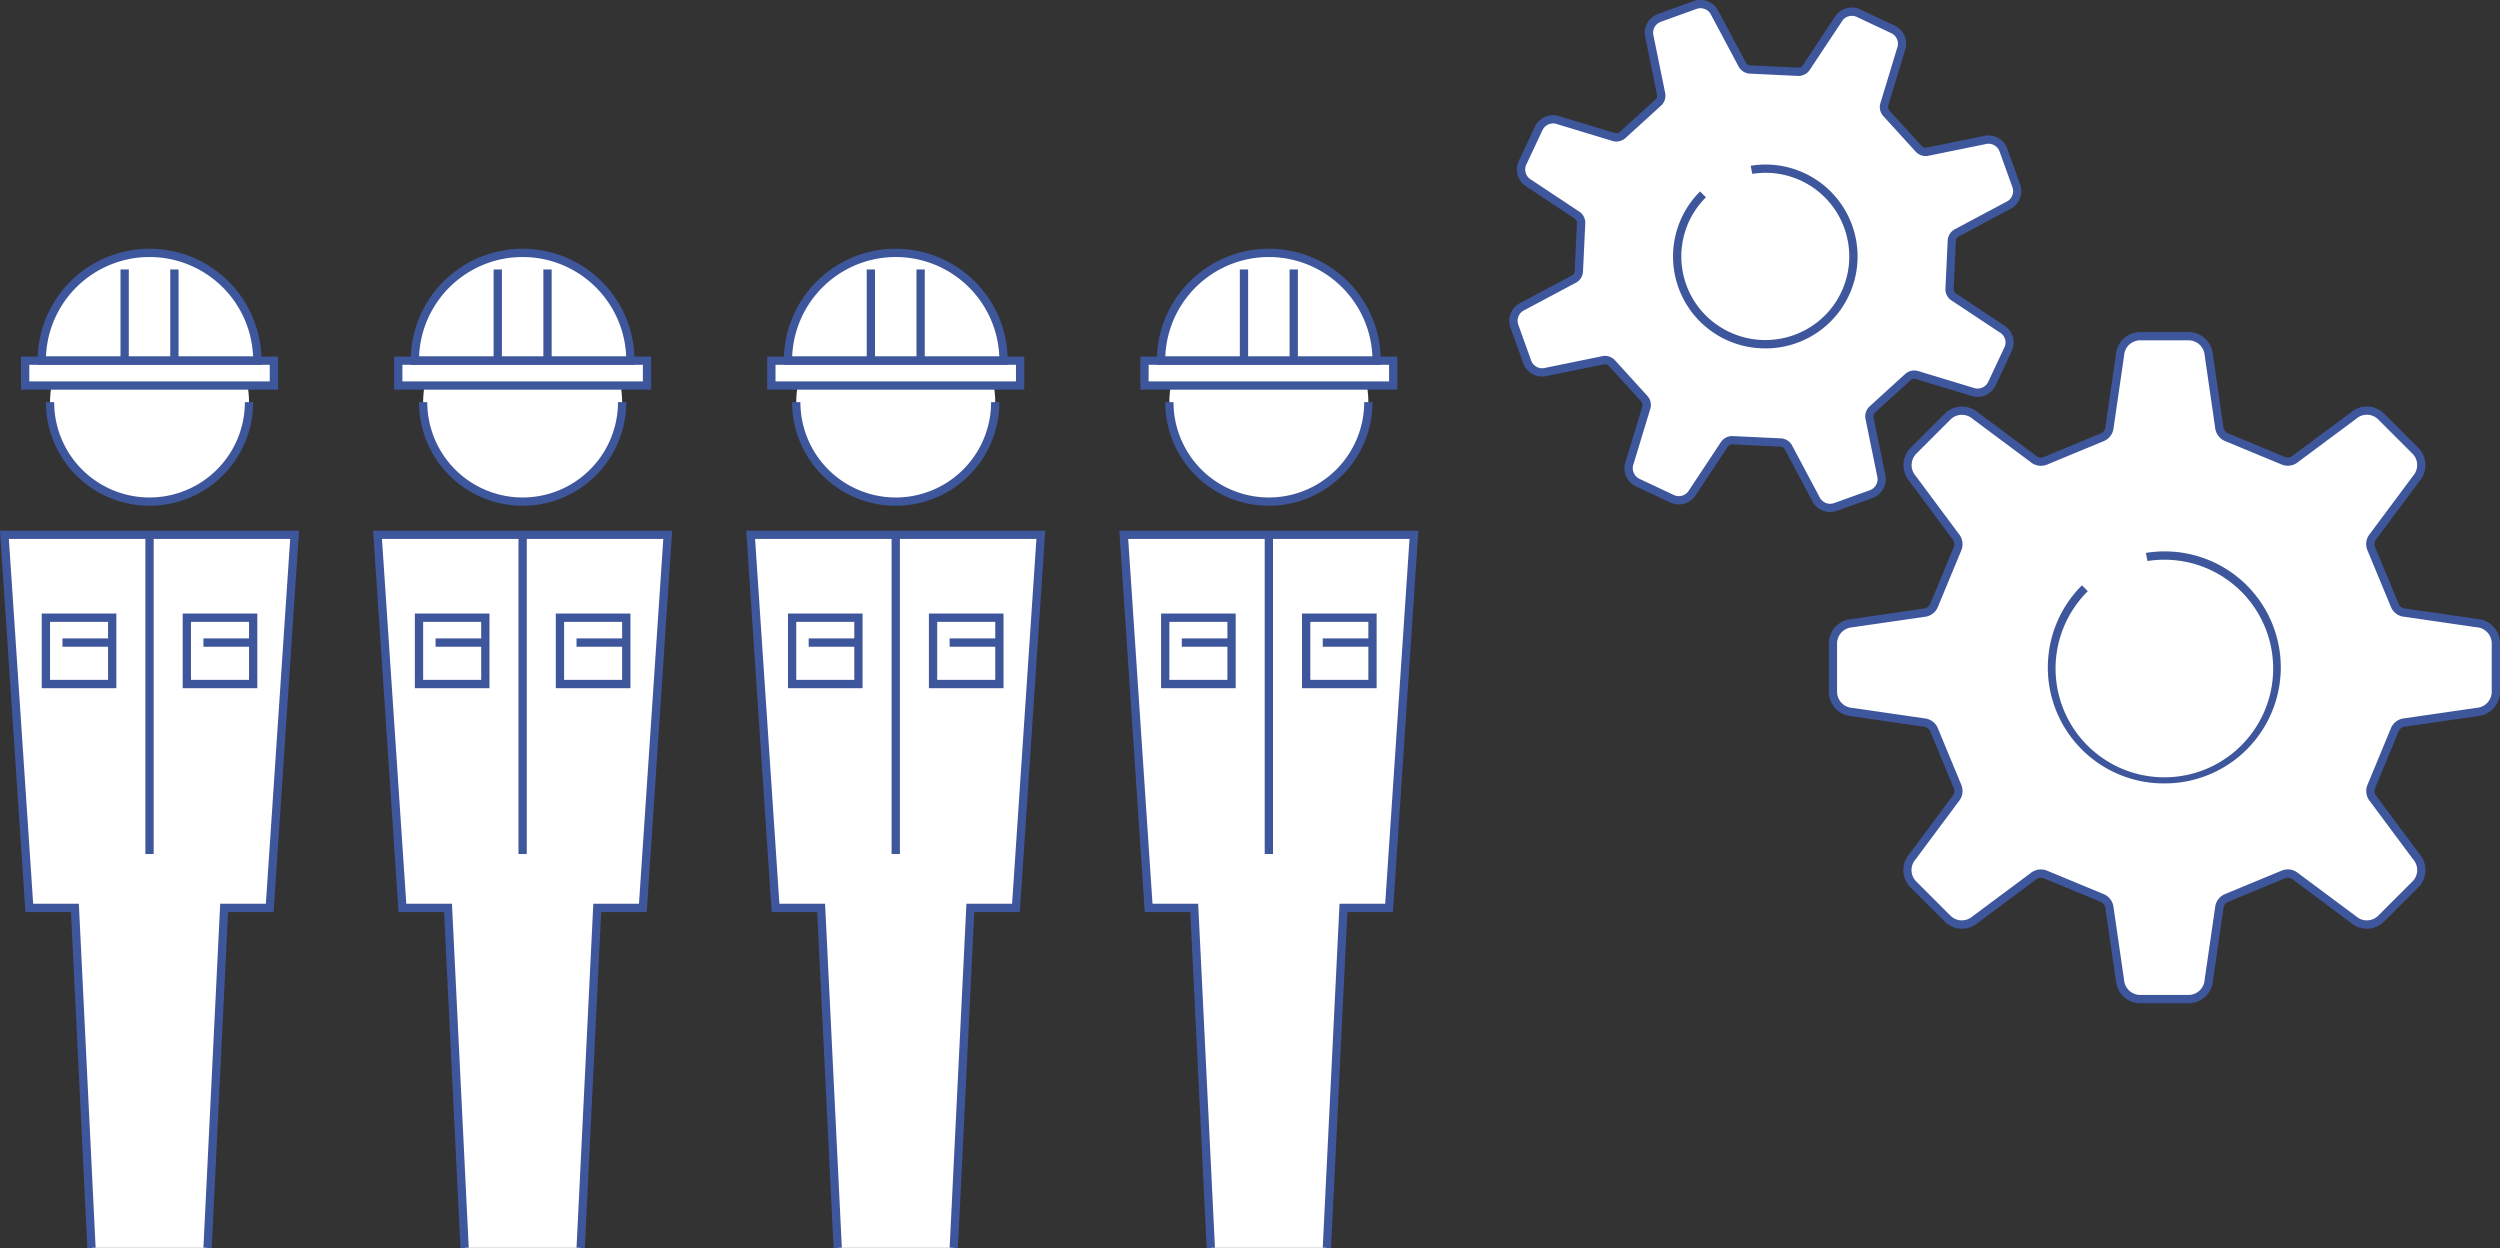 <svg xmlns="http://www.w3.org/2000/svg" width="301.52" height="150.524" viewBox="0 0 301.52 150.524"><rect x="0" y="0" width="301.52" height="150.524" fill="#333333" stroke="none"/><g transform="translate(-404.466 -1189.5)"><g transform="translate(-666 1147.16)"><path d="M1362.806,110.831l-8.713-1.267a1.442,1.442,0,0,1-1.225-.89l-2.825-6.817a1.433,1.433,0,0,1,.234-1.5l5.213-7a2.449,2.449,0,0,0-.13-3.32l-4.126-4.123a2.441,2.441,0,0,0-3.318-.13l-7.006,5.21a1.443,1.443,0,0,1-1.5.239l-6.818-2.827a1.454,1.454,0,0,1-.894-1.225l-1.262-8.711A2.448,2.448,0,0,0,1328,76.212h-5.834a2.445,2.445,0,0,0-2.437,2.258l-1.267,8.711a1.441,1.441,0,0,1-.889,1.225l-6.821,2.827a1.448,1.448,0,0,1-1.5-.239l-7-5.21a2.446,2.446,0,0,0-3.32.13l-4.123,4.123a2.45,2.45,0,0,0-.131,3.32l5.212,7.006a1.44,1.44,0,0,1,.236,1.493l-2.825,6.817a1.445,1.445,0,0,1-1.224.893l-8.717,1.265a2.449,2.449,0,0,0-2.255,2.441V119.1a2.445,2.445,0,0,0,2.255,2.438l8.717,1.265a1.449,1.449,0,0,1,1.224.893l2.825,6.817a1.445,1.445,0,0,1-.236,1.5l-5.212,7a2.451,2.451,0,0,0,.131,3.322l4.123,4.123a2.446,2.446,0,0,0,3.32.127l7-5.213a1.452,1.452,0,0,1,1.5-.234l6.821,2.822a1.457,1.457,0,0,1,.892,1.23l1.265,8.711a2.448,2.448,0,0,0,2.438,2.258H1328a2.447,2.447,0,0,0,2.438-2.258l1.264-8.711a1.459,1.459,0,0,1,.893-1.23l6.821-2.822a1.447,1.447,0,0,1,1.5.234l7,5.213a2.443,2.443,0,0,0,3.318-.127l4.126-4.123a2.448,2.448,0,0,0,.13-3.322l-5.213-7a1.449,1.449,0,0,1-.234-1.5l2.825-6.817a1.451,1.451,0,0,1,1.225-.893l8.714-1.265a2.445,2.445,0,0,0,2.256-2.438v-5.832A2.449,2.449,0,0,0,1362.806,110.831Z" transform="translate(6.422 6.674)" fill="#fff"/><path d="M1322.168,75.712H1328a2.948,2.948,0,0,1,2.935,2.7l1.264,8.726a.958.958,0,0,0,.585.8l6.821,2.828a.943.943,0,0,0,.976-.155l.029-.023,6.992-5.2a2.941,2.941,0,0,1,3.984.168l4.125,4.123a2.962,2.962,0,0,1,.168,3.985l-5.226,7.019a.931.931,0,0,0-.151.975l2.826,6.819a.942.942,0,0,0,.8.583l.034,0,8.7,1.265a2.949,2.949,0,0,1,2.7,2.938V119.1a2.956,2.956,0,0,1-2.7,2.936l-8.729,1.266a.95.95,0,0,0-.8.586l-2.825,6.817a.945.945,0,0,0,.153.982l.021.026,5.2,6.992a2.948,2.948,0,0,1-.167,3.986l-4.126,4.124a2.943,2.943,0,0,1-3.983.165l-7.016-5.224a.948.948,0,0,0-.615-.226.927.927,0,0,0-.361.073l-6.824,2.824a.955.955,0,0,0-.586.807l0,.032-1.261,8.7a2.947,2.947,0,0,1-2.935,2.7h-5.833a2.948,2.948,0,0,1-2.935-2.7l-1.266-8.728a.956.956,0,0,0-.586-.808l-6.819-2.822a.936.936,0,0,0-.365-.074.962.962,0,0,0-.619.228l-.024.019-6.988,5.2a2.946,2.946,0,0,1-3.985-.165l-4.124-4.123a2.951,2.951,0,0,1-.169-3.986l5.224-7.019a.941.941,0,0,0,.155-.98l-2.825-6.818a.955.955,0,0,0-.8-.586l-.031,0-8.7-1.262a2.955,2.955,0,0,1-2.7-2.936v-5.832a2.949,2.949,0,0,1,2.7-2.938l8.733-1.266a.94.94,0,0,0,.8-.582l2.826-6.821a.946.946,0,0,0-.154-.976l-.022-.027-5.2-6.993a2.964,2.964,0,0,1,.169-3.985l4.123-4.123a2.946,2.946,0,0,1,3.986-.167l7.014,5.222a.947.947,0,0,0,.981.157l6.821-2.827a.948.948,0,0,0,.582-.8l0-.034,1.265-8.695a2.945,2.945,0,0,1,2.934-2.7Zm9.038,11.527-1.264-8.729a1.958,1.958,0,0,0-1.94-1.8h-5.834a1.955,1.955,0,0,0-1.939,1.8l0,.034-1.265,8.695a1.929,1.929,0,0,1-1.2,1.632l-6.819,2.826a1.947,1.947,0,0,1-2-.309l-7.015-5.223a1.946,1.946,0,0,0-2.642.1l-4.123,4.123a1.959,1.959,0,0,0-.1,2.642l.021.026,5.2,6.993a1.952,1.952,0,0,1,.306,2l-2.824,6.815a1.933,1.933,0,0,1-1.628,1.2l-8.735,1.266a1.958,1.958,0,0,0-1.794,1.942V119.1a1.951,1.951,0,0,0,1.792,1.94l.034,0,8.7,1.263a1.937,1.937,0,0,1,1.63,1.2l2.824,6.814a1.935,1.935,0,0,1-.307,2l-5.223,7.017a1.94,1.94,0,0,0,.1,2.645l4.122,4.122a1.946,1.946,0,0,0,2.641.1l.027-.021,6.989-5.2a1.963,1.963,0,0,1,1.252-.453,1.928,1.928,0,0,1,.749.151l6.819,2.822a1.952,1.952,0,0,1,1.2,1.635l1.266,8.728a1.959,1.959,0,0,0,1.94,1.8H1328a1.957,1.957,0,0,0,1.94-1.8l0-.033,1.261-8.7a1.952,1.952,0,0,1,1.2-1.634l6.823-2.823a1.917,1.917,0,0,1,.747-.15,1.949,1.949,0,0,1,1.251.454l7.018,5.225a1.943,1.943,0,0,0,2.639-.1l4.126-4.124a1.938,1.938,0,0,0,.1-2.644l-.021-.026-5.2-6.992a1.94,1.94,0,0,1-.3-2l2.824-6.816a1.946,1.946,0,0,1,1.63-1.2l8.734-1.266a1.951,1.951,0,0,0,1.794-1.94v-5.832a1.959,1.959,0,0,0-1.8-1.942l-.032,0-8.7-1.265a1.937,1.937,0,0,1-1.631-1.2l-2.825-6.817a1.925,1.925,0,0,1,.305-2l5.224-7.016a1.958,1.958,0,0,0-.1-2.642l-4.126-4.123a1.941,1.941,0,0,0-2.638-.1l-.028.022-6.992,5.2a1.943,1.943,0,0,1-2,.309l-6.818-2.827A1.965,1.965,0,0,1,1331.206,87.239Z" transform="translate(6.422 6.674)" fill="#3e569b"/><path d="M1296.152,101.94a1.917,1.917,0,0,0,1.2-2.314l-1.383-6.762a1.148,1.148,0,0,1,.333-1.144l4.28-3.9a1.138,1.138,0,0,1,1.165-.221l6.553,1.984a1.918,1.918,0,0,0,2.416-.977l1.944-4.138a1.911,1.911,0,0,0-.784-2.483l-5.7-3.782a1.137,1.137,0,0,1-.571-1.043l.272-5.78a1.141,1.141,0,0,1,.665-.983l6.1-3.252a1.914,1.914,0,0,0,1.016-2.394L1312.1,60.45a1.921,1.921,0,0,0-2.315-1.2l-6.764,1.378a1.126,1.126,0,0,1-1.143-.33l-3.894-4.278a1.123,1.123,0,0,1-.223-1.166l1.985-6.55a1.917,1.917,0,0,0-.979-2.416l-4.135-1.946a1.918,1.918,0,0,0-2.487.786l-3.781,5.7a1.14,1.14,0,0,1-1.042.572l-5.779-.274a1.144,1.144,0,0,1-.985-.667l-3.247-6.094a1.92,1.92,0,0,0-2.4-1.016l-4.3,1.549a1.913,1.913,0,0,0-1.2,2.311l1.38,6.767a1.131,1.131,0,0,1-.332,1.14l-4.281,3.9a1.145,1.145,0,0,1-1.169.223l-6.55-1.986a1.918,1.918,0,0,0-2.414.978L1254.1,61.97a1.917,1.917,0,0,0,.785,2.484l5.7,3.784a1.126,1.126,0,0,1,.571,1.039l-.272,5.779a1.124,1.124,0,0,1-.665.983l-6.095,3.252a1.912,1.912,0,0,0-1.016,2.394l1.549,4.306a1.92,1.92,0,0,0,2.311,1.2l6.768-1.384a1.136,1.136,0,0,1,1.14.334l3.894,4.279a1.135,1.135,0,0,1,.223,1.169l-1.985,6.55a1.922,1.922,0,0,0,.979,2.414l4.136,1.945a1.92,1.92,0,0,0,2.486-.785l3.778-5.706a1.135,1.135,0,0,1,1.044-.569l5.779.271a1.142,1.142,0,0,1,.988.667l3.245,6.091a1.921,1.921,0,0,0,2.4,1.02Z" fill="#fff"/><path d="M1291.2,104.1h0a2.431,2.431,0,0,1-2.2-1.412l-3.252-6.106a.643.643,0,0,0-.557-.375l-5.784-.271a.635.635,0,0,0-.582.32l-.016.025-3.769,5.693a2.428,2.428,0,0,1-2.094,1.205,2.4,2.4,0,0,1-1.031-.231l-4.136-1.945a2.434,2.434,0,0,1-1.241-3.026l1.991-6.567a.634.634,0,0,0-.125-.655l-3.895-4.28a.638.638,0,0,0-.473-.21.622.622,0,0,0-.165.022l-.032.008-6.753,1.381a2.418,2.418,0,0,1-2.9-1.52l-1.549-4.305a2.419,2.419,0,0,1,1.266-3.012l6.11-3.259a.622.622,0,0,0,.371-.545v-.006l.272-5.779a.625.625,0,0,0-.319-.581l-.029-.018-5.69-3.775a2.429,2.429,0,0,1-.975-3.122l1.945-4.137a2.432,2.432,0,0,1,2.189-1.39,2.4,2.4,0,0,1,.838.151l6.565,1.992a.634.634,0,0,0,.224.041.651.651,0,0,0,.435-.168l4.278-3.9a.633.633,0,0,0,.187-.636l-.008-.034-1.377-6.751a2.425,2.425,0,0,1,1.516-2.9l4.3-1.549a2.419,2.419,0,0,1,3.017,1.265l3.254,6.109a.642.642,0,0,0,.552.374l5.781.274a.636.636,0,0,0,.584-.321l.017-.028,3.772-5.691a2.418,2.418,0,0,1,3.125-.976l4.135,1.946a2.417,2.417,0,0,1,1.24,3.028l-1.992,6.57a.625.625,0,0,0,.126.649l3.894,4.279a.635.635,0,0,0,.636.186l.037-.009,6.749-1.374a2.419,2.419,0,0,1,2.9,1.517l1.548,4.306a2.42,2.42,0,0,1-1.266,3.012l-6.11,3.258a.642.642,0,0,0-.372.554l-.272,5.778a.642.642,0,0,0,.321.586l.027.017,5.691,3.773a2.424,2.424,0,0,1,.973,3.123l-1.943,4.136a2.417,2.417,0,0,1-3.028,1.238l-6.572-1.99a.62.62,0,0,0-.222-.041.642.642,0,0,0-.428.164l-4.281,3.9a.645.645,0,0,0-.186.645l.007.029,1.38,6.747a2.43,2.43,0,0,1-1.519,2.9l-4.3,1.55A2.4,2.4,0,0,1,1291.2,104.1Zm-4.549-7.947,3.252,6.107a1.429,1.429,0,0,0,1.3.84h0a1.4,1.4,0,0,0,.477-.084l4.3-1.551a1.425,1.425,0,0,0,.889-1.711l-.008-.032-1.38-6.749a1.641,1.641,0,0,1,.483-1.626l4.281-3.9a1.637,1.637,0,0,1,1.662-.325l6.57,1.99a1.418,1.418,0,0,0,1.786-.722l1.944-4.137a1.4,1.4,0,0,0-.578-1.835l-.029-.018-5.693-3.774a1.628,1.628,0,0,1-.806-1.494l.272-5.777a1.64,1.64,0,0,1,.941-1.407l6.115-3.261a1.416,1.416,0,0,0,.75-1.768l-1.548-4.306a1.419,1.419,0,0,0-1.712-.887l-.033.008-6.747,1.374a1.62,1.62,0,0,1-.423.056,1.639,1.639,0,0,1-1.206-.536l-3.894-4.279a1.619,1.619,0,0,1-.327-1.664l1.99-6.564a1.409,1.409,0,0,0-.723-1.787l-4.136-1.947a1.418,1.418,0,0,0-1.839.581l-.018.029-3.773,5.692a1.642,1.642,0,0,1-1.49.808l-5.779-.274a1.65,1.65,0,0,1-1.41-.944l-3.255-6.11a1.419,1.419,0,0,0-1.774-.752l-4.3,1.549a1.421,1.421,0,0,0-.887,1.707l.008.034,1.377,6.751a1.641,1.641,0,0,1-.484,1.627l-4.279,3.9a1.652,1.652,0,0,1-1.105.426,1.631,1.631,0,0,1-.559-.1l-6.568-1.993a1.4,1.4,0,0,0-.5-.092,1.428,1.428,0,0,0-1.285.816l-1.945,4.136a1.424,1.424,0,0,0,.579,1.836l.03.018,5.691,3.775a1.618,1.618,0,0,1,.807,1.491l-.272,5.774a1.615,1.615,0,0,1-.942,1.409l-6.113,3.26a1.416,1.416,0,0,0-.75,1.767l1.549,4.307a1.419,1.419,0,0,0,1.709.889l.031-.007,6.753-1.381a1.633,1.633,0,0,1,1.626.485l3.893,4.278a1.629,1.629,0,0,1,.328,1.665l-1.991,6.565a1.429,1.429,0,0,0,.724,1.786l4.137,1.945a1.41,1.41,0,0,0,.605.136,1.425,1.425,0,0,0,1.234-.717l.017-.028,3.77-5.695a1.639,1.639,0,0,1,1.495-.8l5.776.271A1.641,1.641,0,0,1,1286.653,96.157Z" fill="#3e569b"/><path d="M1320.68,125.748a13.982,13.982,0,0,1-9.937-23.891l.705.709a13.122,13.122,0,1,0,7.2-3.639l-.2-.979a14.015,14.015,0,0,1,12.173,3.909,13.994,13.994,0,0,1-9.938,23.891Z" transform="translate(10.825 11.078)" fill="#3e569b"/><path d="M1280.091,81.053a11.077,11.077,0,0,1-7.873-18.927l.706.709a10.053,10.053,0,0,0,0,14.264,10.181,10.181,0,0,0,14.334,0,10.087,10.087,0,0,0-8.739-17.09l-.2-.979a11.1,11.1,0,0,1,9.647,3.1,11.087,11.087,0,0,1-7.873,18.927Z" transform="translate(3.291 3.303)" fill="#3e569b"/></g><g transform="translate(-736.5 1037.5)"><path d="M1147,200.5a12,12,0,1,0,23.82-2H1174v-3h-2a13,13,0,0,0-26,0h-2v3h3.18A11.974,11.974,0,0,0,1147,200.5Z" fill="#fff"/><path d="M1141.5,216.5l3,45h5.5l2,41h14l2-41h5.5l3-45Z" fill="#fff"/><path d="M1159,182a13.5,13.5,0,0,1,13.5,13.5v.5h-27v-.5A13.5,13.5,0,0,1,1159,182Zm12.49,13a12.5,12.5,0,0,0-24.98,0Z" fill="#3e569b"/><path d="M1159,213a12.5,12.5,0,0,1-12.5-12.5h1a11.5,11.5,0,0,0,23,0h1A12.5,12.5,0,0,1,1159,213Z" fill="#3e569b"/><path d="M-.5-.5h31v4H-.5Zm30,1H.5v2h29Z" transform="translate(1144 195.5)" fill="#3e569b"/><path d="M.5,11h-1V0h1Z" transform="translate(1156 184.5)" fill="#3e569b"/><path d="M.5,11h-1V0h1Z" transform="translate(1162 184.5)" fill="#3e569b"/><path d="M1166.5,302.524l-1-.049L1167.524,261h5.508l2.933-44h-33.931l2.933,44h5.508l2.023,41.476-1,.049L1149.524,262h-5.492l-3.067-46h36.069l-3.067,46h-5.492Z" fill="#3e569b"/><path d="M.5,38.5h-1V0h1Z" transform="translate(1159 216.5)" fill="#3e569b"/><path d="M-.5-.5h9v9h-9Zm8,1H.5v7h7Z" transform="translate(1163.5 226.5)" fill="#3e569b"/><path d="M-.5-.5h9v9h-9Zm8,1H.5v7h7Z" transform="translate(1146.5 226.5)" fill="#3e569b"/><path d="M6,.5H0v-1H6Z" transform="translate(1148.5 229.5)" fill="#3e569b"/><path d="M6,.5H0v-1H6Z" transform="translate(1165.5 229.5)" fill="#3e569b"/><path d="M1192,200.5a12,12,0,1,0,23.82-2H1219v-3h-2a13,13,0,0,0-26,0h-2v3h3.18A11.974,11.974,0,0,0,1192,200.5Z" fill="#fff"/><path d="M1186.5,216.5l3,45h5.5l2,41h14l2-41h5.5l3-45Z" fill="#fff"/><path d="M1204,182a13.5,13.5,0,0,1,13.5,13.5v.5h-27v-.5A13.5,13.5,0,0,1,1204,182Zm12.49,13a12.5,12.5,0,0,0-24.98,0Z" fill="#3e569b"/><path d="M1204,213a12.5,12.5,0,0,1-12.5-12.5h1a11.5,11.5,0,0,0,23,0h1A12.5,12.5,0,0,1,1204,213Z" fill="#3e569b"/><path d="M-.5-.5h31v4H-.5Zm30,1H.5v2h29Z" transform="translate(1189 195.5)" fill="#3e569b"/><path d="M.5,11h-1V0h1Z" transform="translate(1201 184.5)" fill="#3e569b"/><path d="M.5,11h-1V0h1Z" transform="translate(1207 184.5)" fill="#3e569b"/><path d="M1211.5,302.524l-1-.049L1212.524,261h5.508l2.933-44h-33.931l2.933,44h5.508l2.023,41.476-1,.049L1194.524,262h-5.492l-3.067-46h36.069l-3.067,46h-5.492Z" fill="#3e569b"/><path d="M.5,38.5h-1V0h1Z" transform="translate(1204 216.5)" fill="#3e569b"/><path d="M-.5-.5h9v9h-9Zm8,1H.5v7h7Z" transform="translate(1208.5 226.5)" fill="#3e569b"/><path d="M-.5-.5h9v9h-9Zm8,1H.5v7h7Z" transform="translate(1191.5 226.5)" fill="#3e569b"/><path d="M6,.5H0v-1H6Z" transform="translate(1193.5 229.5)" fill="#3e569b"/><path d="M6,.5H0v-1H6Z" transform="translate(1210.5 229.5)" fill="#3e569b"/><path d="M1237,200.5a12,12,0,1,0,23.82-2H1264v-3h-2a13,13,0,0,0-26,0h-2v3h3.18A11.974,11.974,0,0,0,1237,200.5Z" fill="#fff"/><path d="M1231.5,216.5l3,45h5.5l2,41h14l2-41h5.5l3-45Z" fill="#fff"/><path d="M1249,182a13.5,13.5,0,0,1,13.5,13.5v.5h-27v-.5A13.5,13.5,0,0,1,1249,182Zm12.49,13a12.5,12.5,0,0,0-24.98,0Z" fill="#3e569b"/><path d="M1249,213a12.5,12.5,0,0,1-12.5-12.5h1a11.5,11.5,0,0,0,23,0h1A12.5,12.5,0,0,1,1249,213Z" fill="#3e569b"/><path d="M-.5-.5h31v4H-.5Zm30,1H.5v2h29Z" transform="translate(1234 195.5)" fill="#3e569b"/><path d="M.5,11h-1V0h1Z" transform="translate(1246 184.5)" fill="#3e569b"/><path d="M.5,11h-1V0h1Z" transform="translate(1252 184.5)" fill="#3e569b"/><path d="M1256.5,302.524l-1-.049L1257.524,261h5.508l2.933-44h-33.931l2.933,44h5.508l2.023,41.476-1,.049L1239.524,262h-5.492l-3.067-46h36.069l-3.067,46h-5.492Z" fill="#3e569b"/><path d="M.5,38.5h-1V0h1Z" transform="translate(1249 216.5)" fill="#3e569b"/><path d="M-.5-.5h9v9h-9Zm8,1H.5v7h7Z" transform="translate(1253.5 226.5)" fill="#3e569b"/><path d="M-.5-.5h9v9h-9Zm8,1H.5v7h7Z" transform="translate(1236.5 226.5)" fill="#3e569b"/><path d="M6,.5H0v-1H6Z" transform="translate(1238.5 229.5)" fill="#3e569b"/><path d="M6,.5H0v-1H6Z" transform="translate(1255.5 229.5)" fill="#3e569b"/><path d="M1282,200.5a12,12,0,1,0,23.82-2H1309v-3h-2a13,13,0,0,0-26,0h-2v3h3.18A11.974,11.974,0,0,0,1282,200.5Z" fill="#fff"/><path d="M1276.5,216.5l3,45h5.5l2,41h14l2-41h5.5l3-45Z" fill="#fff"/><path d="M1294,182a13.5,13.5,0,0,1,13.5,13.5v.5h-27v-.5A13.5,13.5,0,0,1,1294,182Zm12.49,13a12.5,12.5,0,0,0-24.98,0Z" fill="#3e569b"/><path d="M1294,213a12.5,12.5,0,0,1-12.5-12.5h1a11.5,11.5,0,0,0,23,0h1A12.5,12.5,0,0,1,1294,213Z" fill="#3e569b"/><path d="M-.5-.5h31v4H-.5Zm30,1H.5v2h29Z" transform="translate(1279 195.5)" fill="#3e569b"/><path d="M.5,11h-1V0h1Z" transform="translate(1291 184.5)" fill="#3e569b"/><path d="M.5,11h-1V0h1Z" transform="translate(1297 184.5)" fill="#3e569b"/><path d="M1301.5,302.524l-1-.049L1302.524,261h5.508l2.933-44h-33.931l2.933,44h5.508l2.023,41.476-1,.049L1284.524,262h-5.492l-3.067-46h36.069l-3.067,46h-5.492Z" fill="#3e569b"/><path d="M.5,38.5h-1V0h1Z" transform="translate(1294 216.5)" fill="#3e569b"/><path d="M-.5-.5h9v9h-9Zm8,1H.5v7h7Z" transform="translate(1298.5 226.5)" fill="#3e569b"/><path d="M-.5-.5h9v9h-9Zm8,1H.5v7h7Z" transform="translate(1281.5 226.5)" fill="#3e569b"/><path d="M6,.5H0v-1H6Z" transform="translate(1283.5 229.5)" fill="#3e569b"/><path d="M6,.5H0v-1H6Z" transform="translate(1300.5 229.5)" fill="#3e569b"/></g></g></svg>